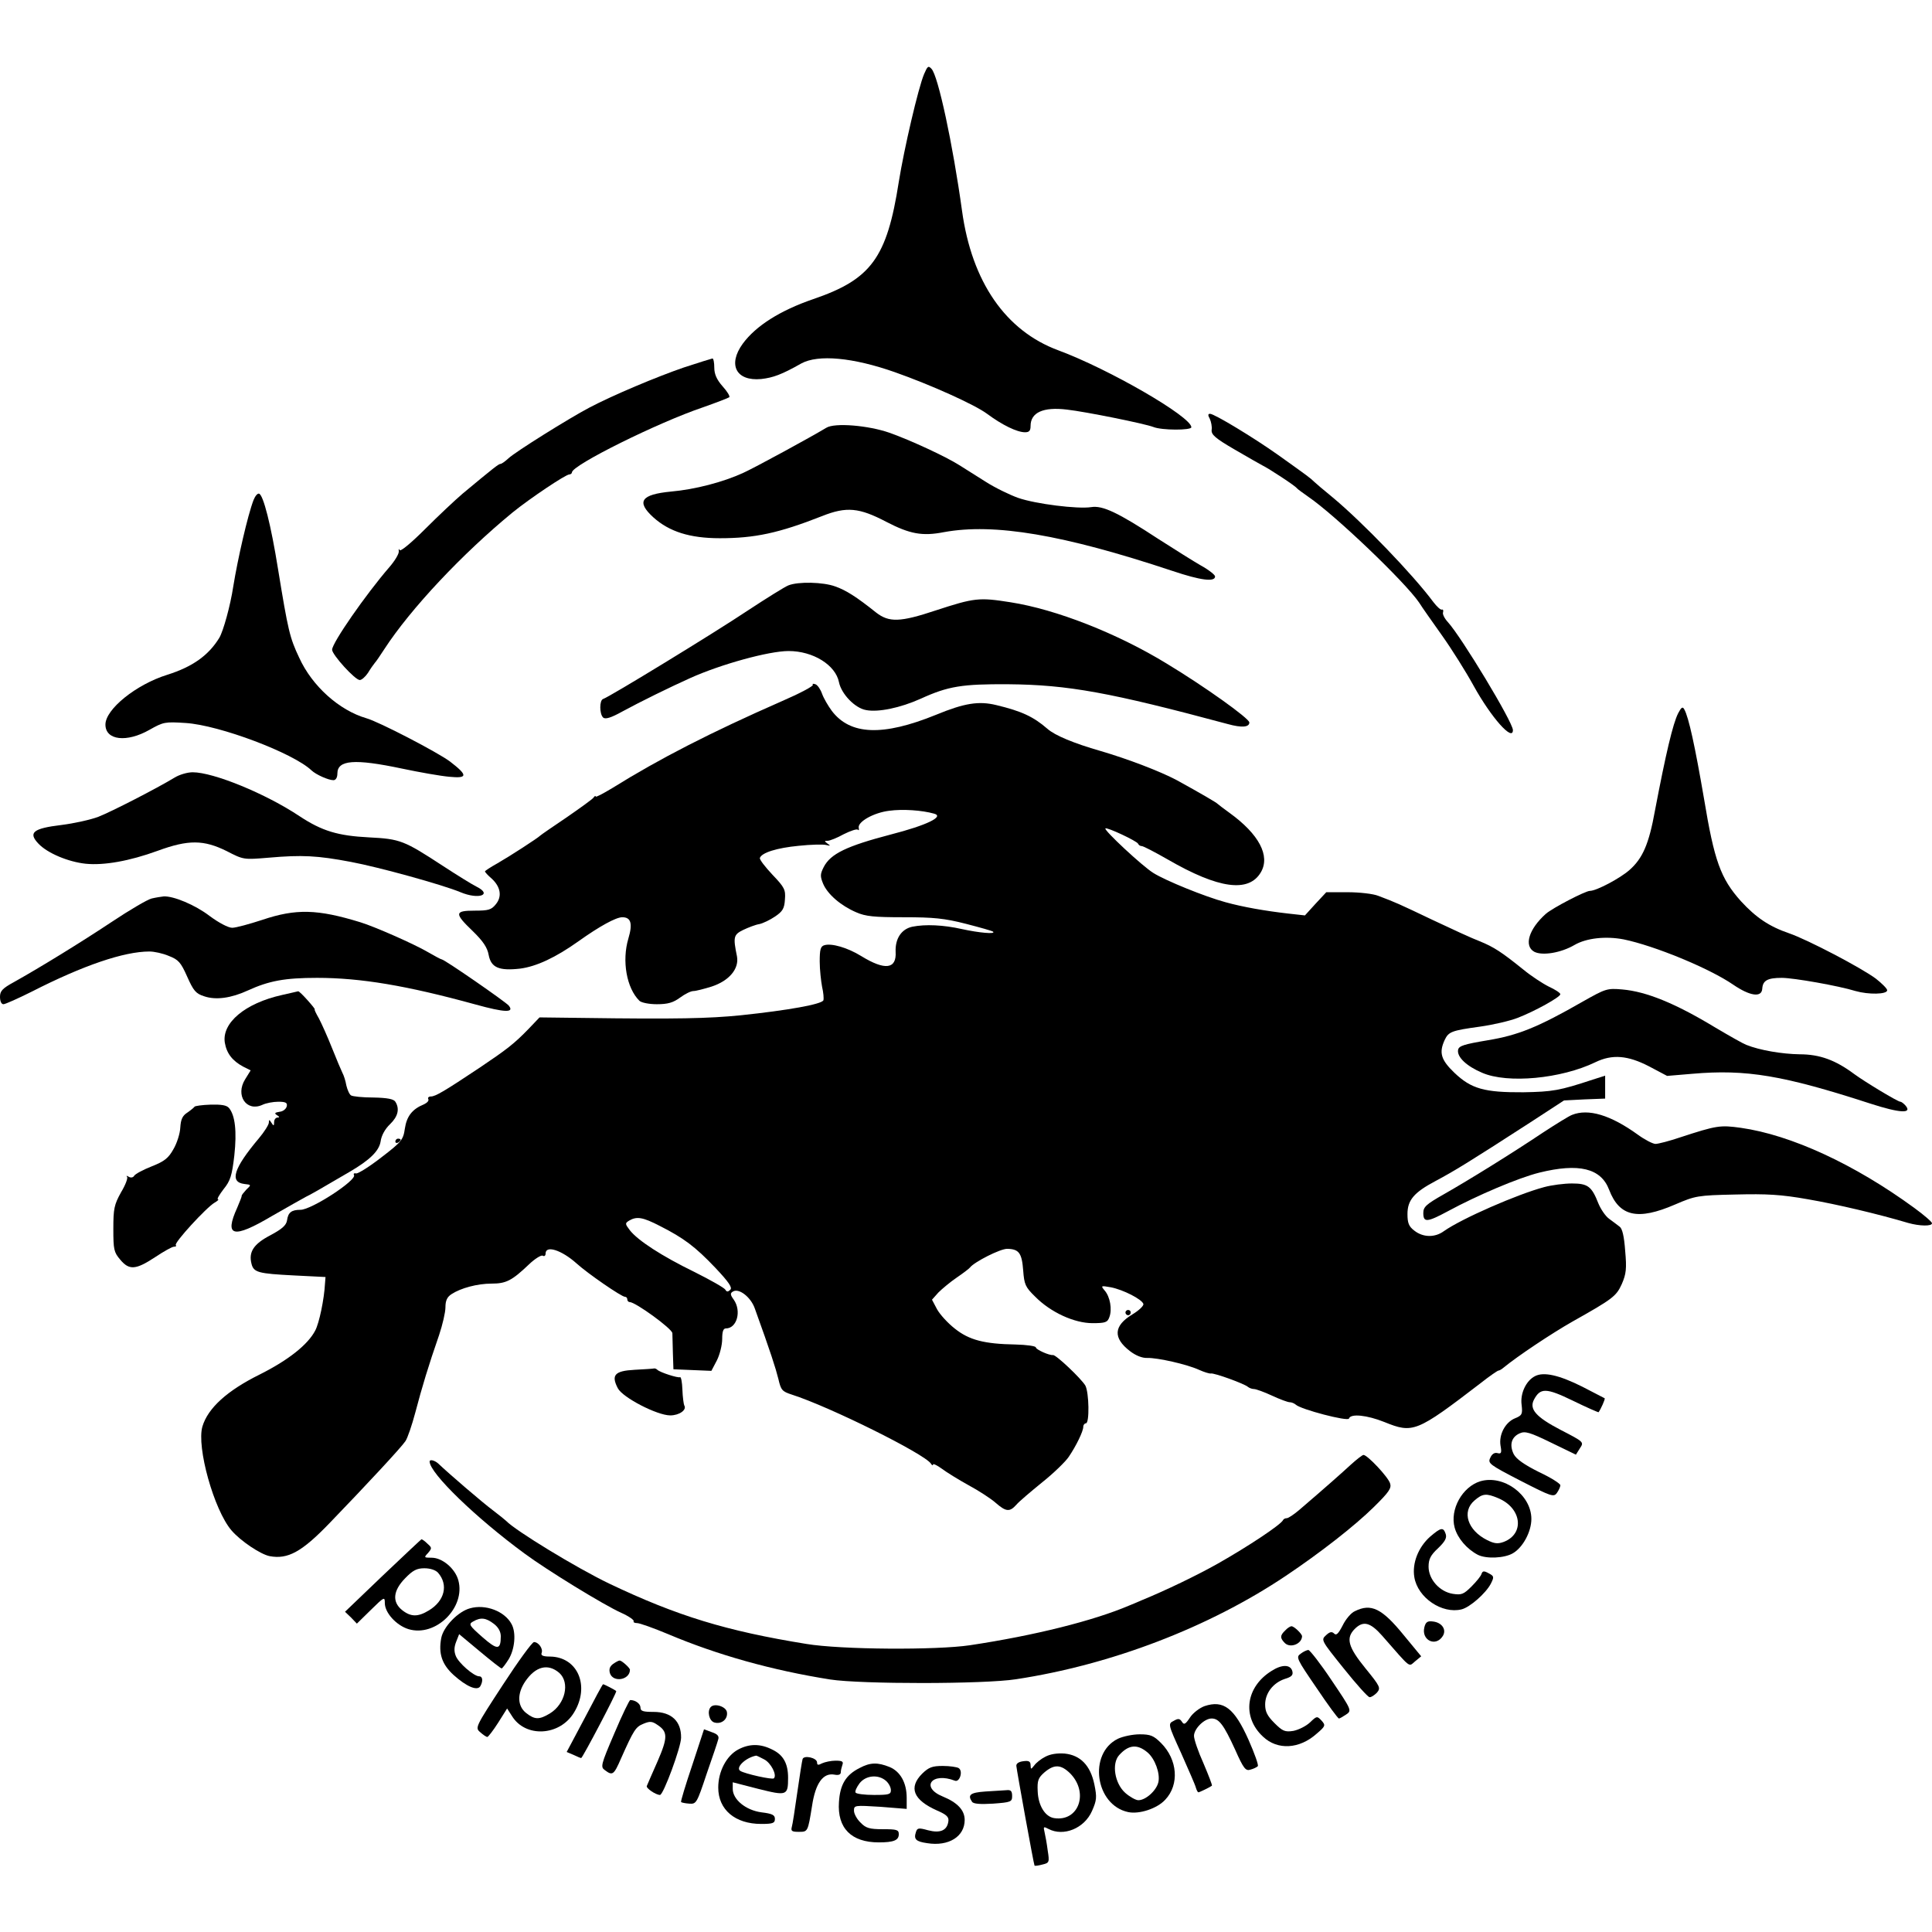 <?xml version="1.0" standalone="no"?>
<!DOCTYPE svg PUBLIC "-//W3C//DTD SVG 20010904//EN"
 "http://www.w3.org/TR/2001/REC-SVG-20010904/DTD/svg10.dtd">
<svg version="1.0" xmlns="http://www.w3.org/2000/svg"
 width="733pt" height="733pt" viewBox="0 0 733 733"
 preserveAspectRatio="xMidYMid meet">
<g transform="translate(0,733) scale(0.1,-0.1)"
fill="#000000" stroke="none">
<path d="M3506 7049 c-22 -52 -76 -284 -96 -409 -45 -289 -105 -370 -325 -445
-125 -43 -217 -101 -267 -169 -58 -80 -25 -143 70 -134 45 5 78 17 152 59 64
35 196 23 355 -33 136 -48 303 -123 350 -158 58 -43 114 -70 144 -70 16 0 21
6 21 24 0 51 48 73 138 62 71 -8 294 -53 328 -66 32 -13 144 -13 144 -1 0 40
-313 221 -505 292 -200 74 -328 260 -365 529 -35 253 -91 514 -116 539 -12 13
-15 10 -28 -20z"/>
<path d="M2595 5936 c-102 -35 -269 -105 -360 -153 -76 -40 -281 -168 -306
-192 -13 -12 -26 -21 -30 -21 -7 0 -25 -14 -144 -113 -27 -23 -91 -83 -142
-134 -53 -53 -94 -87 -97 -80 -3 7 -4 5 -3 -5 1 -9 -15 -36 -36 -60 -89 -103
-217 -287 -217 -313 0 -19 87 -115 105 -115 7 0 21 12 31 27 9 15 21 32 26 38
5 5 21 29 36 52 100 154 297 363 487 519 64 52 201 144 215 144 5 0 10 4 10 8
0 27 326 189 498 247 51 18 95 35 99 38 3 4 -8 22 -26 42 -22 25 -31 46 -31
70 0 19 -3 35 -7 35 -5 -1 -53 -16 -108 -34z"/>
<path d="M4590 5741 c5 -11 9 -30 7 -42 -2 -18 14 -32 88 -75 50 -29 97 -56
105 -60 23 -11 124 -77 130 -86 3 -4 23 -18 44 -33 101 -69 366 -322 420 -401
11 -18 51 -74 87 -125 37 -52 91 -138 120 -191 67 -121 149 -213 149 -168 0
30 -195 353 -247 410 -13 14 -21 31 -18 37 2 7 0 12 -5 10 -5 -1 -19 12 -32
29 -77 104 -269 303 -382 397 -33 27 -65 54 -71 60 -13 13 -21 19 -136 101
-93 66 -242 156 -258 156 -8 0 -9 -5 -1 -19z"/>
<path d="M3135 5707 c-58 -35 -267 -149 -315 -171 -76 -35 -183 -63 -274 -71
-114 -11 -133 -38 -67 -98 60 -54 138 -79 252 -79 132 0 223 19 388 84 93 37
141 32 244 -22 89 -46 136 -55 218 -39 191 35 452 -9 867 -147 107 -36 162
-43 162 -21 0 6 -24 25 -53 41 -28 16 -101 62 -162 101 -154 101 -212 128
-255 121 -51 -8 -211 12 -277 35 -31 11 -87 38 -123 61 -36 23 -81 51 -100 63
-52 33 -186 95 -265 123 -80 28 -208 39 -240 19z"/>
<path d="M962 5433 c-22 -57 -60 -223 -77 -328 -11 -73 -38 -170 -53 -195 -41
-67 -102 -110 -197 -140 -119 -37 -235 -131 -235 -189 0 -60 81 -69 167 -20
53 30 59 31 137 26 128 -8 409 -114 478 -180 17 -16 64 -37 83 -37 9 0 15 10
15 25 0 52 65 57 245 19 66 -14 146 -28 179 -31 71 -7 72 5 3 58 -47 35 -270
151 -317 164 -103 30 -206 122 -255 230 -36 76 -42 103 -80 335 -27 169 -56
282 -72 287 -6 2 -15 -9 -21 -24z"/>
<path d="M2991 5109 c-13 -5 -82 -48 -155 -96 -124 -83 -525 -328 -548 -335
-14 -5 -14 -56 0 -70 8 -8 29 -2 74 23 66 36 182 93 258 127 116 52 297 102
372 102 93 0 178 -53 191 -118 9 -45 61 -99 103 -106 46 -9 129 8 207 43 105
48 158 56 332 55 228 -2 386 -31 833 -151 54 -15 82 -12 82 6 0 15 -169 136
-313 223 -188 115 -420 206 -593 233 -120 19 -137 17 -284 -31 -135 -45 -177
-46 -226 -8 -75 60 -115 85 -155 99 -46 17 -141 19 -178 4z"/>
<path d="M3084 4732 c3 -5 -50 -33 -117 -62 -271 -119 -466 -219 -644 -330
-35 -21 -63 -36 -63 -32 0 4 -4 2 -8 -4 -4 -6 -50 -39 -102 -75 -52 -35 -97
-66 -100 -69 -10 -10 -115 -78 -162 -105 -27 -15 -48 -29 -48 -31 0 -3 11 -15
25 -27 34 -31 41 -68 16 -98 -17 -21 -28 -24 -80 -24 -77 0 -78 -10 -7 -78 39
-38 55 -62 60 -90 9 -48 39 -61 119 -52 62 8 135 42 222 104 80 57 142 91 166
91 33 0 40 -24 23 -81 -25 -84 -7 -188 42 -236 7 -7 36 -13 66 -13 42 0 62 6
88 25 19 14 41 25 51 25 9 0 40 8 69 17 67 22 105 68 96 115 -15 73 -13 82 24
100 19 9 47 20 61 22 14 3 41 16 60 29 28 19 35 30 37 64 3 37 -1 46 -47 94
-28 30 -50 58 -48 64 7 20 64 38 147 46 47 5 94 6 105 3 16 -4 17 -3 5 5 -13
10 -13 11 0 11 8 0 36 11 61 25 26 13 50 21 54 17 3 -4 5 -1 3 7 -5 23 57 58
116 65 51 7 124 2 170 -11 40 -11 -28 -44 -164 -79 -168 -44 -229 -73 -255
-124 -13 -26 -14 -34 -2 -63 17 -40 67 -83 125 -108 36 -16 69 -19 181 -19
113 0 154 -4 236 -25 54 -14 101 -27 103 -30 10 -10 -54 -4 -118 10 -71 16
-139 19 -189 9 -41 -9 -65 -45 -63 -95 4 -66 -40 -72 -131 -16 -52 32 -112 49
-139 41 -15 -4 -18 -17 -18 -62 0 -31 5 -74 9 -96 5 -21 7 -44 5 -51 -6 -15
-133 -38 -314 -57 -120 -12 -242 -15 -599 -10 l-164 2 -41 -43 c-55 -57 -84
-79 -185 -147 -135 -90 -169 -110 -186 -110 -9 0 -13 -5 -10 -10 3 -6 -4 -14
-17 -20 -44 -18 -65 -45 -72 -92 -6 -42 -12 -50 -89 -109 -45 -35 -88 -62 -96
-61 -7 2 -11 -1 -8 -6 12 -19 -161 -132 -203 -132 -34 0 -47 -10 -51 -40 -3
-19 -19 -33 -64 -57 -63 -33 -82 -63 -71 -107 8 -34 26 -38 161 -45 l120 -6
-2 -25 c-3 -59 -22 -150 -37 -178 -28 -54 -103 -113 -211 -167 -123 -61 -196
-127 -217 -197 -23 -78 44 -317 110 -394 34 -40 110 -91 145 -98 69 -13 122
16 227 125 139 144 272 287 288 311 8 11 25 61 38 110 25 95 50 178 90 293 13
39 24 86 24 105 0 25 6 39 23 50 35 23 98 40 152 40 55 0 77 11 142 73 22 21
46 36 52 33 6 -4 11 0 11 8 0 33 61 13 117 -37 43 -39 171 -127 184 -127 5 0
9 -4 9 -10 0 -5 4 -10 9 -10 22 0 161 -101 162 -118 0 -9 1 -44 2 -77 l2 -60
72 -3 72 -3 21 40 c11 22 20 58 20 81 0 28 4 40 14 40 42 0 60 66 30 109 -14
19 -14 25 -3 31 22 14 68 -21 83 -65 60 -166 79 -226 89 -266 10 -43 14 -48
51 -60 144 -46 504 -225 528 -262 4 -7 8 -8 8 -3 0 4 15 -3 33 -16 17 -13 64
-42 102 -63 39 -21 85 -51 103 -67 39 -34 53 -35 78 -7 10 12 55 50 98 85 44
35 89 79 101 97 29 43 55 97 55 114 0 7 5 13 10 13 14 0 12 116 -2 143 -16 27
-112 118 -123 116 -14 -2 -65 21 -65 29 0 5 -35 10 -77 11 -119 2 -176 17
-230 60 -27 21 -57 54 -68 74 l-19 36 24 27 c14 14 45 40 70 57 25 17 47 34
50 38 16 21 116 72 142 71 44 -1 55 -16 60 -82 4 -53 8 -63 45 -99 59 -60 149
-101 218 -101 49 0 57 3 64 23 11 29 3 77 -18 101 -15 18 -15 19 24 12 46 -9
117 -45 123 -63 2 -7 -17 -25 -42 -40 -71 -43 -74 -89 -9 -139 22 -17 47 -27
66 -26 39 1 150 -24 196 -45 20 -9 40 -15 45 -14 12 3 128 -39 141 -51 5 -4
15 -8 23 -8 7 0 38 -11 68 -25 30 -14 60 -25 67 -25 7 0 17 -4 23 -9 18 -18
198 -65 202 -53 6 20 69 13 134 -13 109 -44 121 -40 365 147 34 27 65 48 68
48 3 0 11 4 18 10 56 46 184 131 263 176 153 86 166 96 187 142 17 39 19 59
13 126 -4 56 -11 85 -21 92 -8 6 -26 20 -40 30 -14 10 -32 37 -41 59 -25 64
-40 75 -100 75 -29 0 -77 -6 -106 -14 -101 -27 -312 -119 -380 -167 -34 -25
-79 -24 -112 2 -21 16 -26 29 -26 63 0 53 25 82 106 125 73 39 127 72 359 222
l129 84 78 4 78 3 0 44 0 43 -47 -15 c-127 -42 -153 -46 -263 -48 -148 -1
-198 13 -262 74 -51 49 -59 76 -37 124 15 32 26 36 134 51 50 7 115 22 145 34
64 25 160 78 160 89 0 5 -20 18 -44 29 -24 12 -68 41 -97 65 -82 66 -111 85
-165 107 -27 10 -107 47 -179 81 -130 62 -139 66 -205 91 -19 8 -72 14 -117
14 l-81 0 -41 -44 -40 -44 -63 7 c-88 10 -173 25 -238 43 -78 21 -228 82 -274
111 -41 25 -189 163 -182 169 5 6 120 -48 124 -58 2 -5 8 -9 14 -9 6 0 50 -23
99 -51 192 -111 307 -127 353 -48 36 62 -7 144 -119 225 -22 16 -42 31 -45 34
-4 5 -66 41 -155 90 -62 33 -184 80 -290 111 -101 29 -173 59 -201 84 -53 46
-98 67 -194 90 -66 16 -120 8 -229 -37 -202 -82 -325 -77 -395 15 -14 19 -31
48 -37 65 -6 17 -17 33 -25 36 -8 3 -13 2 -10 -2z m-581 -2053 c91 -46 135
-79 211 -159 51 -54 65 -75 57 -83 -9 -9 -14 -9 -19 0 -4 7 -57 37 -117 67
-125 61 -214 119 -245 158 -19 25 -19 27 -3 37 29 17 52 13 116 -20z"/>
<path d="M6367 4624 c-20 -39 -47 -154 -88 -369 -23 -128 -47 -182 -97 -226
-35 -31 -125 -79 -150 -79 -17 0 -142 -65 -167 -87 -65 -58 -84 -122 -44 -144
31 -16 102 -4 153 26 45 26 118 34 186 21 117 -24 326 -110 416 -172 63 -43
108 -50 110 -15 2 31 20 41 74 41 45 0 215 -30 280 -50 49 -14 120 -13 120 3
0 6 -20 26 -43 44 -55 41 -259 148 -329 172 -76 26 -126 60 -183 122 -77 86
-101 153 -140 389 -34 198 -58 309 -75 339 -6 11 -11 8 -23 -15z"/>
<path d="M661 4379 c-66 -40 -237 -128 -288 -148 -29 -11 -92 -25 -140 -31
-108 -13 -127 -29 -87 -71 34 -36 113 -69 179 -76 69 -7 166 10 273 49 117 43
175 42 262 -1 64 -33 64 -33 160 -25 126 11 184 8 311 -16 107 -20 349 -87
416 -115 69 -29 123 -10 61 21 -18 9 -76 45 -128 79 -147 96 -161 102 -280
108 -118 6 -178 24 -263 80 -129 86 -327 167 -406 167 -20 0 -51 -9 -70 -21z"/>
<path d="M575 3921 c-16 -4 -84 -44 -150 -88 -119 -79 -272 -173 -372 -229
-44 -24 -53 -34 -53 -56 0 -16 5 -28 13 -28 7 0 56 22 108 48 194 99 349 152
446 152 18 0 51 -7 74 -17 36 -14 45 -24 69 -78 24 -54 33 -65 65 -75 44 -15
102 -7 165 22 81 37 141 48 263 48 165 0 339 -29 601 -101 112 -31 149 -32
126 -4 -13 15 -244 175 -254 175 -3 0 -27 13 -53 28 -51 30 -203 97 -256 113
-163 50 -244 52 -372 9 -49 -16 -100 -30 -114 -30 -15 0 -51 19 -86 45 -55 42
-137 76 -174 74 -9 -1 -29 -4 -46 -8z"/>
<path d="M6005 3530 c-171 -98 -246 -128 -362 -147 -89 -15 -108 -21 -111 -36
-5 -27 32 -62 91 -87 96 -42 300 -23 430 40 64 31 123 26 204 -16 l68 -36 95
8 c206 18 346 -6 676 -113 111 -36 160 -39 134 -8 -7 8 -16 15 -20 15 -10 0
-134 75 -175 105 -71 53 -131 75 -207 75 -66 1 -151 15 -203 36 -11 4 -64 34
-118 66 -152 92 -261 136 -352 144 -58 5 -63 3 -150 -46z"/>
<path d="M1070 3555 c-140 -31 -229 -106 -217 -181 7 -41 29 -69 70 -91 l28
-14 -21 -34 c-38 -61 5 -124 65 -97 14 7 42 12 61 12 28 0 35 -4 32 -17 -2
-10 -14 -20 -27 -21 -19 -3 -21 -6 -10 -13 10 -6 10 -9 2 -9 -7 0 -13 -8 -13
-17 0 -15 -2 -16 -10 -3 -8 13 -10 13 -10 1 0 -8 -17 -35 -38 -60 -96 -114
-112 -166 -55 -173 27 -3 27 -3 7 -22 -10 -11 -18 -21 -17 -23 1 -1 -7 -22
-17 -45 -50 -110 -16 -119 131 -32 63 36 121 69 129 73 12 5 66 36 168 96 75
44 110 78 116 114 3 23 17 48 36 66 30 29 37 58 20 85 -6 10 -30 15 -83 16
-41 0 -79 4 -85 8 -6 3 -14 21 -18 38 -3 18 -10 39 -15 48 -4 8 -22 50 -39 93
-17 43 -40 94 -50 113 -11 19 -18 34 -16 34 3 0 -10 16 -27 35 -17 19 -33 35
-36 34 -3 -1 -31 -7 -61 -14z"/>
<path d="M738 3131 c-2 -3 -14 -13 -27 -22 -19 -12 -25 -26 -27 -57 -1 -23
-13 -60 -26 -82 -19 -34 -34 -46 -82 -65 -33 -13 -63 -29 -67 -36 -4 -7 -13
-8 -20 -4 -8 5 -11 5 -7 0 4 -4 -6 -31 -23 -59 -26 -47 -29 -62 -29 -139 0
-77 2 -88 26 -116 34 -41 59 -39 132 9 33 22 65 40 72 40 8 0 10 3 7 6 -8 8
116 143 147 161 12 7 17 12 13 13 -5 0 5 17 21 38 26 32 32 51 41 128 10 92 3
152 -20 180 -9 11 -29 14 -70 13 -32 -1 -60 -5 -61 -8z"/>
<path d="M5964 3100 c-11 -4 -61 -35 -110 -67 -118 -79 -281 -180 -376 -234
-67 -38 -78 -48 -78 -71 0 -37 14 -36 94 7 111 60 266 126 346 146 150 37 234
17 265 -65 39 -102 109 -117 250 -56 77 33 85 35 229 38 120 3 173 0 275 -18
110 -19 267 -56 381 -90 43 -12 90 -13 90 -1 0 5 -30 31 -67 58 -227 166 -468
277 -658 304 -79 11 -92 9 -230 -36 -41 -14 -84 -25 -94 -25 -10 0 -41 16 -67
35 -104 75 -188 100 -250 75z"/>
<path d="M1500 2999 c0 -5 5 -7 10 -4 6 3 10 8 10 11 0 2 -4 4 -10 4 -5 0 -10
-5 -10 -11z"/>
<path d="M4270 2350 c0 -5 5 -10 10 -10 6 0 10 5 10 10 0 6 -4 10 -10 10 -5 0
-10 -4 -10 -10z"/>
<path d="M2408 2133 c-76 -4 -90 -20 -64 -70 18 -35 149 -103 199 -103 34 0
64 21 53 38 -2 4 -6 31 -7 60 -1 28 -5 49 -9 47 -7 -4 -76 18 -86 28 -4 4 -10
6 -13 5 -3 -1 -36 -3 -73 -5z"/>
<path d="M5824 2109 c-34 -17 -57 -66 -51 -109 4 -35 2 -40 -25 -51 -37 -15
-62 -62 -55 -104 5 -27 3 -32 -12 -28 -11 3 -21 -4 -27 -18 -10 -21 -3 -26
115 -87 117 -60 126 -63 138 -46 7 10 13 23 13 29 0 6 -36 29 -81 50 -56 28
-86 49 -96 68 -17 35 -9 65 23 79 20 9 38 4 118 -35 l95 -46 15 24 c16 24 16
24 -73 70 -94 49 -120 79 -101 115 24 45 46 45 147 -4 53 -26 97 -45 98 -44 8
11 26 50 23 53 -2 1 -40 21 -85 44 -88 44 -146 57 -179 40z"/>
<path d="M5125 1773 c-37 -34 -91 -82 -196 -172 -20 -17 -41 -31 -47 -31 -6 0
-12 -3 -14 -7 -7 -17 -134 -101 -247 -165 -78 -44 -198 -102 -291 -140 -14 -6
-34 -15 -45 -19 -136 -58 -359 -114 -605 -151 -127 -19 -489 -17 -621 5 -303
49 -490 106 -748 229 -123 59 -356 201 -391 238 -3 3 -25 21 -50 40 -39 29
-166 138 -208 178 -14 12 -32 16 -32 7 0 -44 176 -214 360 -349 85 -63 302
-196 367 -225 29 -13 50 -28 47 -32 -2 -4 4 -7 13 -7 10 0 63 -19 118 -42 187
-79 394 -137 615 -172 117 -18 584 -18 705 1 362 55 732 197 1023 392 130 87
262 190 334 261 58 57 68 72 62 90 -7 24 -86 108 -101 108 -4 0 -26 -17 -48
-37z"/>
<path d="M5616 1710 c-68 -21 -116 -107 -97 -176 11 -40 46 -81 88 -103 32
-16 101 -13 133 6 38 22 70 82 70 130 0 92 -106 169 -194 143z m68 -64 c89
-37 102 -135 21 -166 -22 -8 -35 -7 -63 7 -74 37 -97 108 -48 150 31 27 45 28
90 9z"/>
<path d="M5426 1500 c-45 -40 -69 -101 -60 -154 13 -78 105 -140 179 -122 32
8 92 61 111 97 13 26 13 29 -8 40 -18 10 -23 9 -27 -2 -2 -8 -19 -29 -38 -48
-30 -30 -38 -33 -71 -28 -50 8 -92 55 -92 103 0 29 8 44 36 70 26 25 34 39 29
54 -9 27 -18 25 -59 -10z"/>
<path d="M1452 1352 l-143 -137 23 -22 22 -23 53 52 c51 50 53 51 53 26 0 -37
44 -85 90 -99 103 -31 217 82 189 185 -12 45 -61 86 -101 86 -30 0 -30 1 -14
18 15 18 15 20 -2 35 -10 10 -20 17 -23 17 -2 -1 -68 -63 -147 -138z m210 11
c40 -46 25 -107 -35 -143 -41 -25 -68 -25 -101 1 -39 31 -35 74 11 121 29 30
44 38 73 38 23 0 43 -7 52 -17z"/>
<path d="M1783 1228 c-45 -12 -101 -70 -109 -113 -11 -59 3 -100 47 -140 49
-44 89 -61 101 -43 11 19 10 38 -4 38 -20 0 -79 51 -89 78 -7 18 -6 34 2 54
l11 28 78 -65 c43 -36 80 -65 83 -65 3 0 15 16 27 35 23 38 29 100 11 133 -26
49 -99 77 -158 60z m91 -59 c17 -13 26 -30 26 -47 0 -53 -13 -53 -70 -3 -50
44 -53 49 -35 59 29 17 49 14 79 -9z"/>
<path d="M5140 1217 c-14 -6 -35 -31 -46 -54 -16 -31 -24 -39 -32 -31 -9 9
-17 7 -31 -6 -20 -18 -18 -20 67 -126 48 -60 92 -109 98 -109 6 -1 18 7 28 17
15 18 13 23 -44 93 -65 80 -75 114 -40 149 32 32 59 25 104 -26 113 -129 99
-118 125 -97 l23 19 -66 80 c-83 102 -124 122 -186 91z"/>
<path d="M5404 1156 c-12 -49 43 -76 70 -33 15 24 -3 51 -37 55 -21 3 -28 -2
-33 -22z"/>
<path d="M4876 1144 c-20 -19 -20 -29 -1 -48 21 -20 64 -3 65 26 0 9 -30 38
-40 38 -5 0 -16 -7 -24 -16z"/>
<path d="M1908 938 c-105 -161 -106 -163 -86 -180 11 -10 23 -18 27 -18 3 0
22 24 41 54 l34 54 18 -28 c51 -84 182 -77 236 13 61 100 14 210 -90 212 -28
0 -37 4 -33 14 6 16 -12 41 -29 41 -7 0 -60 -73 -118 -162z m214 45 c41 -37
23 -118 -36 -154 -40 -24 -57 -24 -90 2 -33 26 -35 73 -3 120 39 57 86 69 129
32z"/>
<path d="M4935 1056 c-19 -13 -16 -19 60 -130 43 -64 81 -116 85 -116 3 0 15
7 27 15 22 15 22 16 -55 130 -42 63 -82 114 -88 115 -5 0 -19 -6 -29 -14z"/>
<path d="M2326 1017 c-13 -10 -16 -20 -12 -35 12 -37 76 -26 76 13 0 7 -31 35
-39 35 -4 0 -15 -6 -25 -13z"/>
<path d="M4825 991 c-99 -61 -114 -175 -33 -250 55 -52 138 -47 203 11 34 29
35 32 19 50 -17 18 -18 18 -44 -7 -15 -14 -43 -28 -63 -32 -32 -5 -41 -1 -72
30 -27 27 -35 43 -35 70 0 43 30 82 74 97 27 8 33 15 29 30 -7 25 -39 26 -78
1z"/>
<path d="M2218 811 l-68 -128 26 -11 c14 -7 27 -12 29 -12 5 0 137 251 133
254 -5 5 -46 26 -50 26 -2 0 -33 -58 -70 -129z"/>
<path d="M2331 754 c-52 -121 -53 -128 -36 -140 29 -22 34 -18 61 44 49 110
56 120 85 132 24 10 33 10 53 -4 40 -26 40 -48 1 -138 -20 -46 -39 -88 -41
-94 -4 -8 34 -34 50 -34 13 0 80 182 80 217 1 63 -37 98 -104 98 -40 0 -50 3
-50 16 0 15 -19 29 -39 29 -3 0 -31 -57 -60 -126z"/>
<path d="M4570 857 c-19 -7 -44 -26 -55 -43 -18 -27 -23 -29 -31 -16 -8 12
-14 13 -31 3 -22 -11 -22 -12 29 -124 27 -61 53 -120 55 -129 3 -10 7 -18 10
-18 4 0 45 20 51 25 2 2 -13 40 -32 85 -20 44 -36 91 -36 104 0 27 39 66 67
66 28 0 46 -24 89 -118 32 -72 40 -82 58 -76 12 3 24 9 28 13 4 3 -12 48 -35
100 -54 121 -95 152 -167 128z"/>
<path d="M2697 854 c-15 -15 -7 -53 13 -59 27 -8 52 12 48 39 -3 21 -46 35
-61 20z"/>
<path d="M2626 632 c-25 -74 -44 -137 -42 -139 2 -2 16 -5 31 -6 27 -2 29 2
66 113 22 63 42 122 44 131 4 12 -3 20 -24 27 l-30 11 -45 -137z"/>
<path d="M4241 733 c-113 -56 -86 -251 39 -278 42 -9 110 13 141 47 54 57 47
152 -16 215 -28 28 -40 33 -81 33 -27 0 -64 -8 -83 -17z m113 -52 c28 -24 48
-79 41 -112 -7 -32 -48 -69 -76 -69 -10 0 -33 13 -50 28 -40 36 -52 111 -23
143 36 40 69 43 108 10z"/>
<path d="M2800 692 c-44 -24 -75 -83 -75 -144 0 -84 64 -138 163 -138 44 0 52
3 52 19 0 15 -10 20 -51 25 -60 8 -109 49 -109 89 l0 25 97 -25 c108 -27 113
-26 113 42 0 54 -18 87 -60 107 -45 23 -87 23 -130 0z m99 -37 c26 -13 50 -60
37 -72 -6 -6 -109 17 -127 28 -20 12 19 50 59 58 2 1 16 -6 31 -14z"/>
<path d="M3966 665 c-16 -8 -35 -23 -42 -33 -13 -16 -13 -16 -14 1 0 14 -7 18
-27 15 -18 -2 -28 -9 -27 -18 2 -20 66 -374 69 -378 2 -2 15 0 30 4 26 6 27 9
20 53 -3 25 -9 57 -12 70 -5 21 -4 22 15 12 57 -30 136 2 165 68 18 41 19 52
9 101 -15 72 -53 111 -113 117 -29 2 -54 -2 -73 -12z m94 -63 c72 -73 33 -184
-60 -170 -35 5 -61 48 -63 102 -2 41 2 51 26 72 37 31 62 30 97 -4z"/>
<path d="M3045 656 c-2 -6 -11 -63 -20 -126 -9 -63 -18 -123 -21 -132 -4 -15
1 -18 26 -18 35 0 35 -1 51 99 13 86 42 126 85 118 15 -3 24 0 24 9 0 7 3 19
6 28 5 13 -1 16 -26 16 -17 0 -40 -5 -51 -10 -15 -8 -19 -7 -19 3 0 18 -50 29
-55 13z"/>
<path d="M3261 622 c-52 -26 -74 -63 -78 -129 -7 -99 47 -153 151 -153 57 0
76 8 76 31 0 17 -8 19 -60 19 -51 0 -65 4 -85 25 -14 13 -25 34 -25 45 0 21 2
21 100 15 l100 -8 0 42 c0 57 -24 100 -65 117 -45 18 -73 18 -114 -4z m101
-49 c10 -9 18 -24 18 -35 0 -16 -8 -18 -64 -18 -36 0 -67 4 -70 9 -3 5 4 20
15 35 24 31 72 35 101 9z"/>
<path d="M3499 601 c-53 -53 -34 -100 56 -140 37 -16 46 -25 43 -42 -5 -34
-31 -45 -77 -33 -36 10 -41 9 -46 -7 -9 -27 0 -36 43 -42 81 -13 142 25 142
88 0 37 -27 66 -83 89 -86 35 -42 94 46 60 18 -7 32 37 14 48 -7 4 -34 8 -60
8 -40 0 -53 -5 -78 -29z"/>
<path d="M3738 533 c-57 -4 -68 -13 -50 -39 5 -8 31 -10 80 -7 68 5 72 7 72
29 0 19 -5 24 -22 22 -13 -1 -49 -3 -80 -5z"/>
</g>
</svg>
